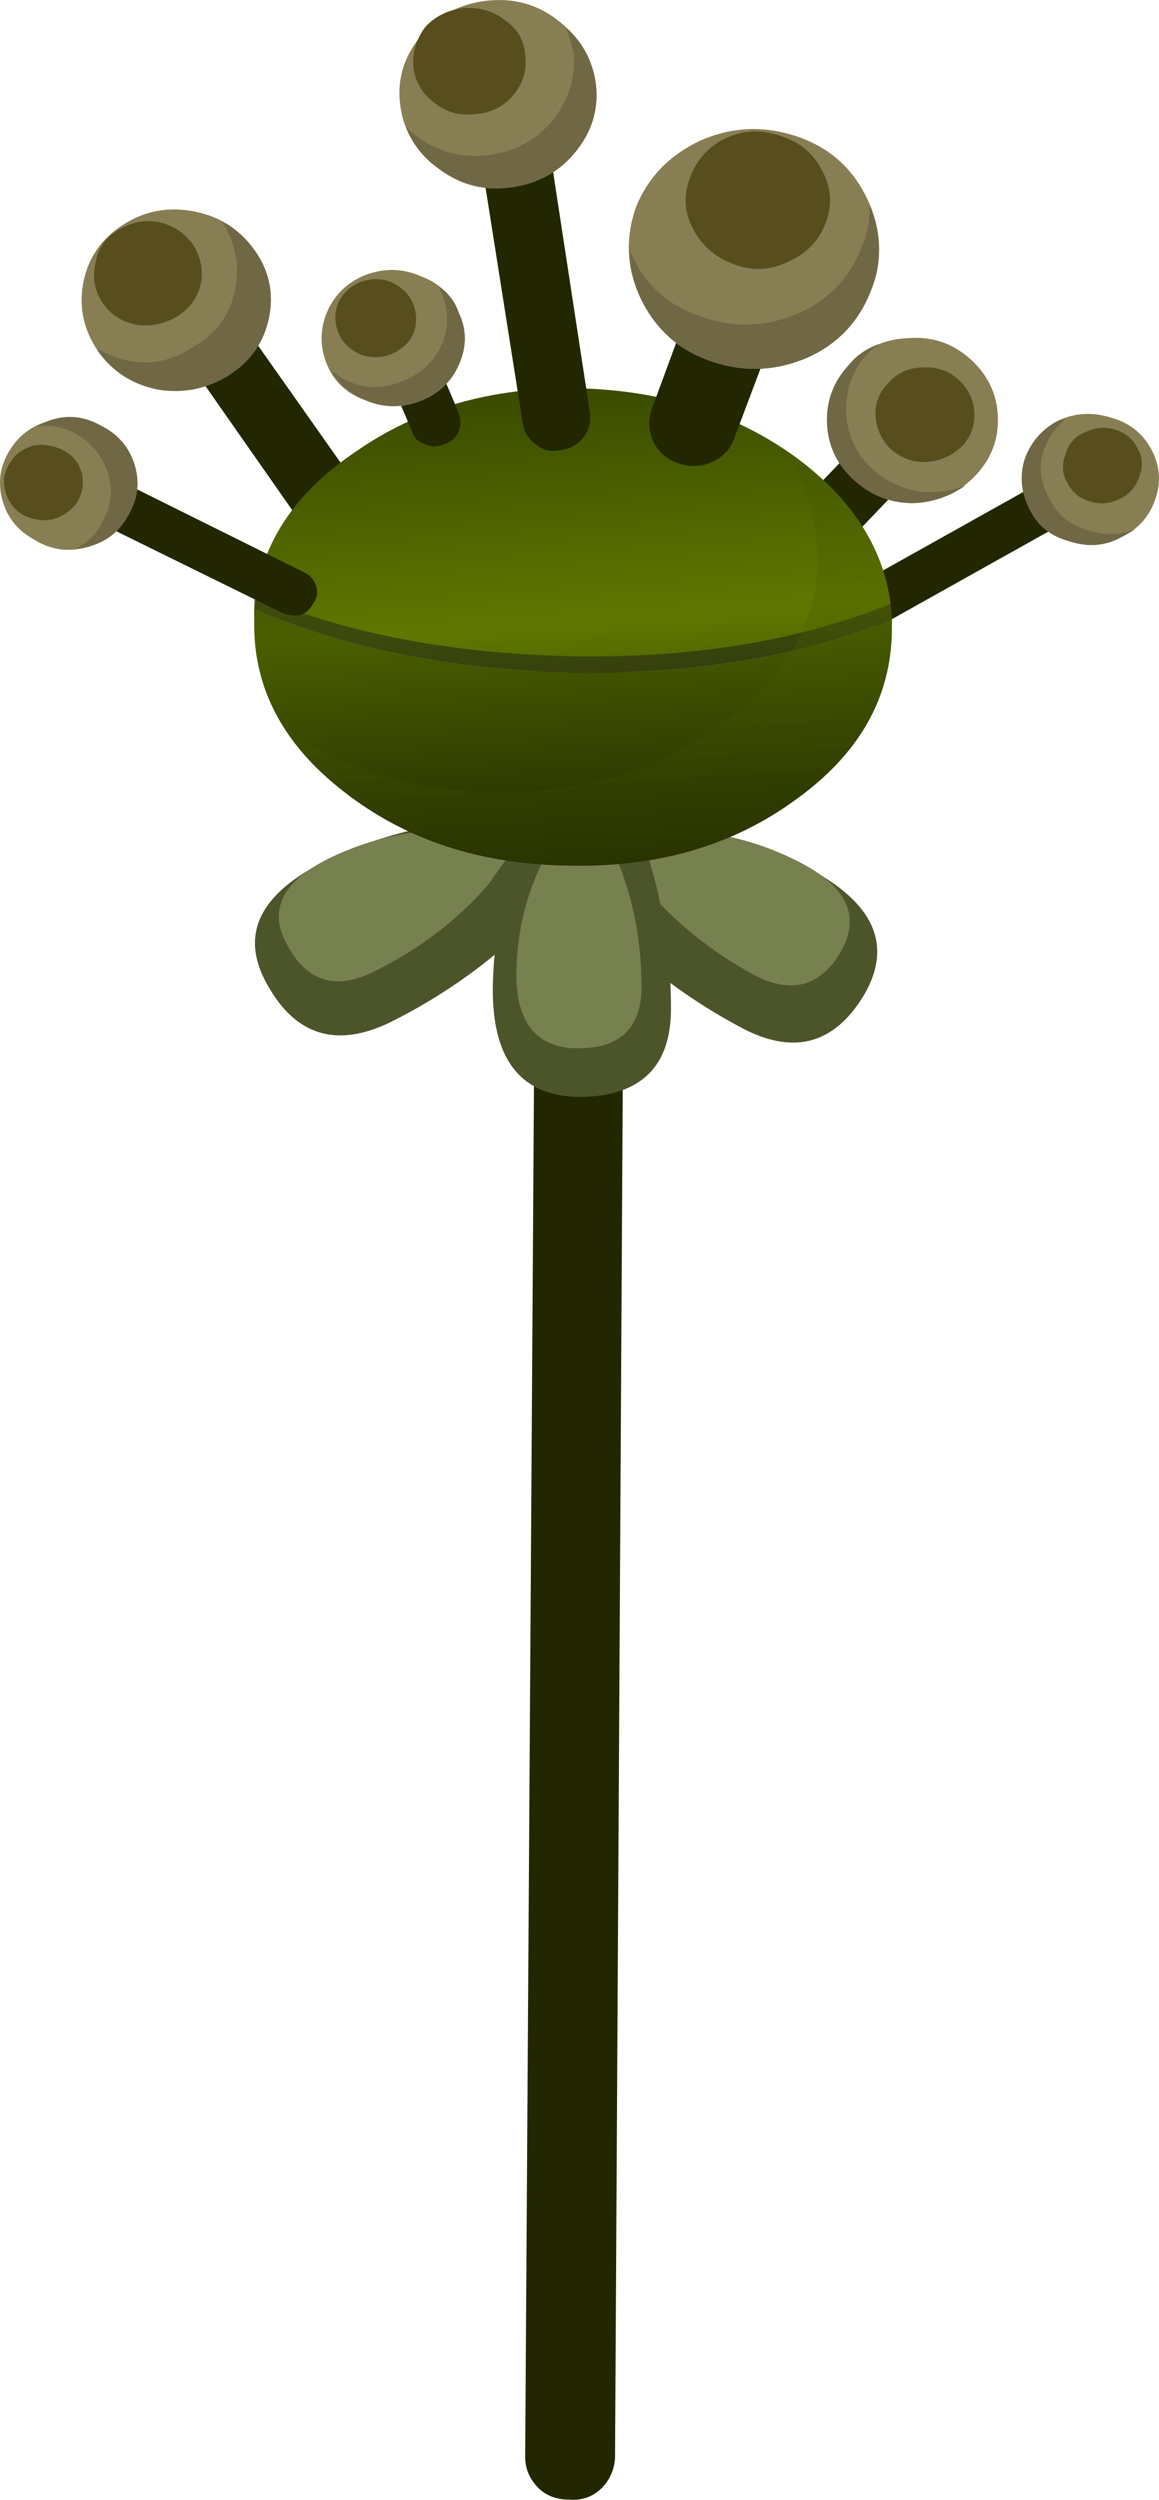 <?xml version="1.0" encoding="UTF-8" standalone="no"?>
<!-- Created with Inkscape (http://www.inkscape.org/) -->
<svg xmlns:inkscape="http://www.inkscape.org/namespaces/inkscape" xmlns:rdf="http://www.w3.org/1999/02/22-rdf-syntax-ns#" xmlns="http://www.w3.org/2000/svg" xmlns:xlink="http://www.w3.org/1999/xlink" xmlns:ns1="http://sozi.baierouge.fr" xmlns:cc="http://creativecommons.org/ns#" xmlns:sodipodi="http://sodipodi.sourceforge.net/DTD/sodipodi-0.dtd" xmlns:dc="http://purl.org/dc/elements/1.1/" id="svg2" xml:space="preserve" viewBox="0 0 39.354 84.827" version="1.1" inkscape:version="0.91 r13725">
  <defs id="defs6">
    <clipPath id="clipPath56">
      <path id="path58" d="m15.988 41.803c-1.707-0.028-3.187 0.187-4.441 0.64-1.281 0.481-1.961 1.055-2.039 1.719-0.11 0.668 0.414 1.254 1.558 1.762 1.149 0.508 2.575 0.785 4.282 0.84 1.707 0.027 3.183-0.188 4.437-0.641 1.281-0.453 1.961-1.012 2.043-1.68 0.106-0.695-0.414-1.293-1.562-1.8-1.145-0.532-2.571-0.813-4.278-0.84z" inkscape:connector-curvature="0"/>
    </clipPath>
    <clipPath id="clipPath64">
      <path id="path66" d="m26.632-19.18h7.916v6.92h-7.916v-6.92z" inkscape:connector-curvature="0"/>
    </clipPath>
    <radialGradient id="radialGradient68" gradientUnits="userSpaceOnUse" cy="-15.607" cx="30.065" r="3.077">
      <stop id="stop70" style="stop-color:#ffffff;stop-opacity:.647" offset="0"/>
      <stop id="stop72" style="stop-color:#ffffff;stop-opacity:0" offset=".957"/>
      <stop id="stop74" style="stop-color:#ffffff;stop-opacity:0" offset="1"/>
    </radialGradient>
    <mask id="mask76">
      <g id="g78">
        <g id="g80" clip-path="url(#clipPath64)">
          <path id="path82" style="fill:url(#radialGradient68)" d="m26.632-19.18h7.916v6.92h-7.916v-6.92z" inkscape:connector-curvature="0"/>
        </g>
      </g>
    </mask>
    <radialGradient id="radialGradient86" gradientUnits="userSpaceOnUse" cy="-15.607" cx="30.065" r="3.077">
      <stop id="stop88" style="stop-color:#000000" offset="0"/>
      <stop id="stop90" style="stop-color:#000000" offset="1"/>
    </radialGradient>
    <linearGradient id="linearGradient104" y2="18.02" gradientUnits="userSpaceOnUse" x2="-14.305" gradientTransform="matrix(-.054 .798 .798 .054 -.013 67.844)" y1="18.02" x1="-31.645">
      <stop id="stop106" style="stop-color:#222a02" offset="0"/>
      <stop id="stop108" style="stop-color:#2c3701" offset=".129"/>
      <stop id="stop110" style="stop-color:#495b00" offset=".365"/>
      <stop id="stop112" style="stop-color:#607800" offset=".533"/>
      <stop id="stop114" style="stop-color:#3f5000" offset=".941"/>
      <stop id="stop116" style="stop-color:#3b4a00" offset="1"/>
    </linearGradient>
    <clipPath id="clipPath124">
      <path id="path126" d="m6 43.861h19v8h-19v-8z" inkscape:connector-curvature="0"/>
    </clipPath>
    <mask id="mask128">
      <g id="g130">
        <g id="g132" clip-path="url(#clipPath124)">
          <path id="path134" style="fill:#000000;fill-opacity:.5" d="m6 43.861h19v8h-19v-8z" inkscape:connector-curvature="0"/>
        </g>
      </g>
    </mask>
    <clipPath id="clipPath140">
      <path id="path142" d="m6 43.861h19v8h-19v-8z" inkscape:connector-curvature="0"/>
    </clipPath>
    <clipPath id="clipPath144">
      <path id="path146" d="m6 44h19v8h-19v-8z" inkscape:connector-curvature="0"/>
    </clipPath>
    <linearGradient id="linearGradient174" y2="17.992" gradientUnits="userSpaceOnUse" x2="-14.302" gradientTransform="matrix(-.054 .798 .798 .054 -.013 67.844)" y1="17.992" x1="-31.642">
      <stop id="stop176" style="stop-color:#222a02" offset="0"/>
      <stop id="stop178" style="stop-color:#2c3701" offset=".176"/>
      <stop id="stop180" style="stop-color:#475b00" offset=".506"/>
      <stop id="stop182" style="stop-color:#4a5f00" offset=".533"/>
      <stop id="stop184" style="stop-color:#3b4a00" offset="1"/>
    </linearGradient>
    <clipPath id="clipPath226">
      <path id="path228" d="m7 43.861h18v12h-18v-12z" inkscape:connector-curvature="0"/>
    </clipPath>
    <mask id="mask230">
      <g id="g232">
        <g id="g234" clip-path="url(#clipPath226)">
          <path id="path236" style="fill:#000000;fill-opacity:.301" d="m7 43.861h18v12h-18v-12z" inkscape:connector-curvature="0"/>
        </g>
      </g>
    </mask>
    <clipPath id="clipPath242">
      <path id="path244" d="m7 43.861h18v12h-18v-12z" inkscape:connector-curvature="0"/>
    </clipPath>
    <clipPath id="clipPath246">
      <path id="path248" d="m7 44h18v12h-18v-12z" inkscape:connector-curvature="0"/>
    </clipPath>
    <linearGradient id="linearGradient254" y2="-558.01" gradientUnits="userSpaceOnUse" x2="16867" gradientTransform="matrix(-.054 .798 -.798 -.054 486.07 -13430)" y1="-558.01" x1="16842">
      <stop id="stop256" style="stop-color:#222a02" offset="0"/>
      <stop id="stop258" style="stop-color:#2c3701" offset=".176"/>
      <stop id="stop260" style="stop-color:#475b00" offset=".506"/>
      <stop id="stop262" style="stop-color:#4a5f00" offset=".533"/>
      <stop id="stop264" style="stop-color:#3b4a00" offset="1"/>
    </linearGradient>
  </defs>
  <g id="g10" transform="matrix(1.25 0 0 -1.25 0 84.827)">
    <g id="g12">
      <path id="path14" style="fill-rule:evenodd;fill:#222700" d="m24.066 50.963c-0.371-0.188-0.668-0.106-0.878 0.242-0.083 0.16-0.094 0.317-0.04 0.477 0.051 0.187 0.161 0.32 0.317 0.402l4.723 2.641c0.398 0.183 0.691 0.093 0.878-0.282 0.106-0.132 0.122-0.293 0.039-0.48-0.05-0.16-0.16-0.281-0.32-0.359l-4.719-2.641z" inkscape:connector-curvature="0"/>
      <path id="path16" style="fill-rule:evenodd;fill:#887e53" d="m30.465 53.283c-0.426-0.238-0.891-0.281-1.399-0.121-0.507 0.137-0.867 0.414-1.078 0.84-0.242 0.453-0.293 0.906-0.16 1.363 0.16 0.477 0.465 0.84 0.918 1.078 0.453 0.215 0.934 0.239 1.442 0.079 0.48-0.133 0.839-0.411 1.078-0.84 0.242-0.45 0.281-0.907 0.121-1.36-0.16-0.48-0.465-0.824-0.922-1.039z" inkscape:connector-curvature="0"/>
      <path id="path18" style="fill-rule:evenodd;fill:#706844" d="m28.508 54.322c0.211-0.425 0.547-0.707 1-0.84 0.426-0.16 0.867-0.16 1.316 0-0.183-0.105-0.304-0.171-0.359-0.199-0.426-0.238-0.891-0.281-1.399-0.121-0.507 0.137-0.867 0.414-1.082 0.84-0.238 0.453-0.293 0.906-0.16 1.363 0.16 0.477 0.469 0.84 0.922 1.078l0.199 0.039c-0.32-0.265-0.531-0.597-0.64-1-0.078-0.398-0.012-0.785 0.203-1.16z" inkscape:connector-curvature="0"/>
      <path id="path20" style="fill-rule:evenodd;fill:#584e1d" d="m30.426 54.322c-0.266-0.133-0.531-0.16-0.801-0.078-0.293 0.078-0.504 0.254-0.637 0.52-0.136 0.238-0.148 0.492-0.043 0.758 0.082 0.296 0.254 0.496 0.52 0.601 0.269 0.133 0.535 0.16 0.801 0.082 0.293-0.082 0.507-0.254 0.64-0.523 0.133-0.239 0.149-0.493 0.039-0.758-0.078-0.266-0.25-0.469-0.519-0.602z" inkscape:connector-curvature="0"/>
      <path id="path22" style="fill-rule:evenodd;fill:#222700" d="m6.105 59.764 4.204-5.961c0.132-0.188 0.171-0.414 0.117-0.68-0.028-0.238-0.145-0.426-0.36-0.559-0.214-0.132-0.441-0.175-0.679-0.121-0.266 0.055-0.465 0.172-0.602 0.36l-4.199 6c-0.133 0.187-0.172 0.402-0.121 0.64 0.027 0.239 0.148 0.426 0.363 0.559 0.211 0.137 0.453 0.176 0.719 0.121 0.238-0.027 0.426-0.144 0.558-0.359z" inkscape:connector-curvature="0"/>
      <path id="path24" style="fill-rule:evenodd;fill:#887e53" d="m6.906 61.084c0.403-0.562 0.535-1.172 0.403-1.84-0.137-0.668-0.497-1.187-1.082-1.562-0.586-0.371-1.227-0.504-1.918-0.399-0.696 0.133-1.243 0.481-1.641 1.039-0.402 0.586-0.535 1.215-0.402 1.883 0.132 0.664 0.496 1.184 1.082 1.559s1.226 0.492 1.918 0.359c0.695-0.133 1.242-0.48 1.64-1.039z" inkscape:connector-curvature="0"/>
      <path id="path26" style="fill-rule:evenodd;fill:#706844" d="m6.906 61.084c0.403-0.562 0.535-1.172 0.403-1.84-0.137-0.668-0.497-1.187-1.082-1.562-0.586-0.371-1.227-0.504-1.918-0.399-0.696 0.133-1.243 0.481-1.641 1.039l-0.043 0.082c0.934-0.535 1.828-0.507 2.684 0.078 0.586 0.348 0.945 0.856 1.078 1.52 0.133 0.668 0.011 1.281-0.36 1.84 0.348-0.184 0.641-0.438 0.879-0.758z" inkscape:connector-curvature="0"/>
      <path id="path28" style="fill-rule:evenodd;fill:#584e1d" d="m5.227 61.244c0.214-0.32 0.293-0.668 0.238-1.039-0.078-0.402-0.293-0.707-0.637-0.922-0.348-0.215-0.723-0.293-1.121-0.238-0.398 0.078-0.707 0.277-0.922 0.598-0.211 0.32-0.277 0.668-0.199 1.039 0.055 0.402 0.254 0.707 0.602 0.922 0.343 0.214 0.707 0.293 1.078 0.238 0.402-0.078 0.722-0.278 0.961-0.598z" inkscape:connector-curvature="0"/>
      <path id="path30" style="fill-rule:evenodd;fill:#222700" d="m23.387 53.522c-0.16-0.157-0.348-0.25-0.559-0.278-0.242 0-0.441 0.078-0.601 0.238-0.188 0.133-0.282 0.321-0.282 0.563 0 0.211 0.067 0.398 0.203 0.559l1.758 1.839c0.375 0.375 0.758 0.387 1.16 0.039 0.399-0.343 0.426-0.718 0.082-1.117l-1.761-1.843z" inkscape:connector-curvature="0"/>
      <path id="path32" style="fill-rule:evenodd;fill:#887e53" d="m26.508 54.963c-0.43-0.453-0.961-0.707-1.602-0.758-0.64-0.027-1.199 0.172-1.679 0.598-0.481 0.426-0.735 0.945-0.762 1.562-0.024 0.614 0.176 1.145 0.601 1.598 0.426 0.453 0.961 0.695 1.598 0.719 0.645 0.054 1.203-0.133 1.684-0.559 0.48-0.426 0.73-0.945 0.757-1.559 0.028-0.613-0.171-1.148-0.597-1.601z" inkscape:connector-curvature="0"/>
      <path id="path34" style="fill-rule:evenodd;fill:#706844" d="m23.066 57.963c0.188 0.242 0.454 0.426 0.801 0.559l-0.281-0.239c-0.426-0.453-0.625-1-0.598-1.64 0.024-0.614 0.278-1.133 0.758-1.559 0.348-0.293 0.746-0.48 1.199-0.562 0.453-0.051 0.883 0 1.282 0.16-0.454-0.317-0.961-0.477-1.52-0.477-0.559 0.024-1.055 0.227-1.48 0.598-0.481 0.426-0.735 0.945-0.762 1.562-0.024 0.614 0.176 1.145 0.601 1.598z" inkscape:connector-curvature="0"/>
      <path id="path36" style="fill-rule:evenodd;fill:#584e1d" d="m26.148 55.764c-0.269-0.266-0.589-0.414-0.96-0.442-0.348-0.023-0.668 0.082-0.961 0.321-0.266 0.242-0.415 0.546-0.442 0.921-0.023 0.348 0.094 0.653 0.363 0.918 0.239 0.266 0.547 0.403 0.918 0.403 0.375 0.027 0.692-0.082 0.961-0.321 0.266-0.242 0.414-0.535 0.438-0.882 0.027-0.344-0.078-0.653-0.317-0.918z" inkscape:connector-curvature="0"/>
      <path id="path38" style="fill-rule:evenodd;fill:#222700" d="m16.988 51.045-0.281-49.922c-0.027-0.32-0.148-0.586-0.359-0.801-0.243-0.238-0.536-0.343-0.883-0.316-0.344 0-0.625 0.105-0.84 0.316-0.238 0.242-0.359 0.52-0.359 0.844l0.32 49.918c0.027 0.32 0.16 0.586 0.398 0.801 0.243 0.238 0.524 0.347 0.84 0.32 0.321 0 0.602-0.121 0.84-0.363 0.242-0.211 0.348-0.477 0.324-0.797z" inkscape:connector-curvature="0"/>
      <path id="path40" style="fill-rule:evenodd;fill:#4c552a" d="m14.547 45.283 2.238 0.281c1.789 0 3.496-0.414 5.121-1.242 1.84-0.957 2.36-2.117 1.559-3.48-0.824-1.36-1.957-1.637-3.399-0.84-1.679 0.906-3.105 2.055-4.281 3.441l-1.238 1.84z" inkscape:connector-curvature="0"/>
      <path id="path42" style="fill-rule:evenodd;fill:#77804f" d="m16.586 45.123 1.562 0.199c1.278 0 2.477-0.293 3.598-0.879 1.281-0.668 1.641-1.48 1.082-2.441-0.562-0.934-1.348-1.133-2.363-0.598-1.172 0.641-2.172 1.453-3 2.438l-0.879 1.281z" inkscape:connector-curvature="0"/>
      <path id="path44" style="fill-rule:evenodd;fill:#4c552a" d="m16.266 45.244c-0.266-0.508-0.692-1.105-1.278-1.801-1.203-1.359-2.656-2.464-4.363-3.32-1.465-0.719-2.586-0.387-3.359 1-0.774 1.359-0.227 2.492 1.64 3.399 1.625 0.777 3.348 1.136 5.16 1.082 0.907-0.055 1.641-0.172 2.2-0.36z" inkscape:connector-curvature="0"/>
      <path id="path46" style="fill-rule:evenodd;fill:#77804f" d="m14.148 45.084-0.921-1.281c-0.852-0.961-1.879-1.735-3.079-2.321-1.015-0.503-1.789-0.277-2.32 0.68-0.562 0.961-0.187 1.762 1.117 2.402 1.149 0.559 2.364 0.813 3.641 0.758 0.641-0.023 1.16-0.105 1.562-0.238z" inkscape:connector-curvature="0"/>
      <path id="path48" style="fill-rule:evenodd;fill:#4c552a" d="m16.105 47.682 1.083-1.918c0.691-1.68 1.039-3.442 1.039-5.282 0-1.57-0.813-2.371-2.442-2.398-1.625 0-2.426 1-2.398 3 0.027 1.758 0.492 3.387 1.398 4.879l1.32 1.719z" inkscape:connector-curvature="0"/>
      <path id="path50" style="fill-rule:evenodd;fill:#77804f" d="m15.906 46.123 0.758-1.359c0.508-1.149 0.762-2.375 0.762-3.68 0-1.121-0.574-1.68-1.719-1.68-1.148 0-1.707 0.707-1.68 2.118 0.028 1.226 0.348 2.363 0.957 3.402l0.922 1.199z" inkscape:connector-curvature="0"/>
      <g id="g52">
        <g id="g54" clip-path="url(#clipPath56)">
          <g id="g60" transform="matrix(.104 -.793 1.986 .046 43.542 68.841)">
            <g id="g84" mask="url(#mask76)">
              <path id="path92" style="fill-rule:evenodd;fill:url(#radialGradient86)" d="m15.988 41.803c-1.707-0.028-3.187 0.187-4.441 0.64-1.281 0.481-1.961 1.055-2.039 1.719-0.11 0.668 0.414 1.254 1.558 1.762 1.149 0.508 2.575 0.785 4.282 0.84 1.707 0.027 3.183-0.188 4.437-0.641 1.281-0.453 1.961-1.012 2.043-1.68 0.106-0.695-0.414-1.293-1.562-1.8-1.145-0.532-2.571-0.813-4.278-0.84z" inkscape:connector-curvature="0"/>
            </g>
          </g>
        </g>
      </g>
      <g id="g94">
        <g id="g96">
          <g id="g102">
            <path id="path118" style="fill-rule:evenodd;fill:url(#linearGradient104)" d="m15.668 57.322c2.32-0.05 4.305-0.679 5.957-1.879 1.656-1.226 2.523-2.695 2.602-4.398-2.508-1.016-5.399-1.496-8.68-1.441-3.281 0.078-6.16 0.652-8.641 1.718 0.133 1.707 1.055 3.133 2.762 4.282 1.68 1.171 3.68 1.746 6 1.718z" inkscape:connector-curvature="0"/>
          </g>
        </g>
      </g>
      <g id="g120">
        <g id="g136" mask="url(#mask128)">
          <g id="g148">
            <g id="g150" clip-path="url(#clipPath140)">
              <g id="g152" transform="translate(0 -.139)">
                <g id="g156">
                  <g id="g158" clip-path="url(#clipPath144)">
                    <g id="g160">
                      <path id="path162" style="fill-rule:evenodd;fill:#1a1a1a" d="m6.906 51.863c2.403-1.039 5.282-1.601 8.641-1.679 3.281-0.055 6.172 0.425 8.68 1.437v-0.32c-0.028-1.813-0.895-3.332-2.602-4.559-1.703-1.254-3.758-1.851-6.16-1.801-2.371 0.028-4.399 0.696-6.078 2-1.68 1.282-2.508 2.817-2.481 4.602v0.32z" inkscape:connector-curvature="0"/>
                    </g>
                  </g>
                </g>
              </g>
            </g>
          </g>
        </g>
      </g>
      <g id="g164">
        <g id="g166">
          <g id="g172">
            <path id="path186" style="fill-rule:evenodd;fill:url(#linearGradient174)" d="m6.906 51.322c2.481-1.066 5.36-1.64 8.641-1.718 3.281-0.055 6.172 0.425 8.68 1.441v-0.32c-0.028-1.817-0.895-3.336-2.602-4.563-1.703-1.25-3.758-1.851-6.16-1.797-2.399 0.024-4.438 0.692-6.117 2-1.653 1.278-2.465 2.813-2.442 4.598v0.359z" inkscape:connector-curvature="0"/>
          </g>
        </g>
      </g>
      <path id="path188" style="fill-rule:evenodd;fill:#222700" d="m21.227 59.365-1.282-3.402c-0.105-0.293-0.304-0.508-0.597-0.641s-0.602-0.144-0.922-0.039c-0.317 0.106-0.547 0.305-0.68 0.602-0.133 0.293-0.148 0.586-0.039 0.879l1.238 3.359c0.133 0.293 0.348 0.508 0.641 0.641 0.293 0.16 0.602 0.187 0.922 0.078 0.316-0.133 0.547-0.332 0.68-0.598 0.132-0.293 0.144-0.586 0.039-0.879z" inkscape:connector-curvature="0"/>
      <path id="path190" style="fill-rule:evenodd;fill:#887e53" d="m23.668 60.002c-0.32-0.852-0.895-1.465-1.719-1.84-0.855-0.371-1.722-0.414-2.601-0.117-0.883 0.293-1.52 0.852-1.922 1.68-0.399 0.797-0.449 1.625-0.16 2.48 0.32 0.824 0.91 1.438 1.761 1.84 0.852 0.371 1.719 0.41 2.602 0.117 0.879-0.293 1.519-0.851 1.918-1.68 0.398-0.824 0.441-1.652 0.121-2.48z" inkscape:connector-curvature="0"/>
      <path id="path192" style="fill-rule:evenodd;fill:#887e53" d="m23.668 60.002c-0.32-0.852-0.895-1.465-1.719-1.84-0.855-0.371-1.722-0.414-2.601-0.117-0.883 0.293-1.52 0.852-1.922 1.68-0.399 0.797-0.449 1.625-0.16 2.48 0.32 0.824 0.91 1.438 1.761 1.84 0.852 0.371 1.719 0.41 2.602 0.117 0.879-0.293 1.519-0.851 1.918-1.68 0.398-0.824 0.441-1.652 0.121-2.48z" inkscape:connector-curvature="0"/>
      <path id="path194" style="fill-rule:evenodd;fill:#706844" d="m23.625 62.283c0.32-0.828 0.336-1.586 0.043-2.281-0.32-0.852-0.895-1.465-1.719-1.84-0.855-0.371-1.722-0.414-2.601-0.117-0.696 0.238-1.239 0.637-1.641 1.199-0.398 0.559-0.598 1.172-0.598 1.84 0.344-0.906 1.012-1.52 2-1.84 0.879-0.293 1.746-0.254 2.598 0.121 0.828 0.371 1.402 0.985 1.719 1.84 0.133 0.293 0.199 0.652 0.199 1.078z" inkscape:connector-curvature="0"/>
      <path id="path196" style="fill-rule:evenodd;fill:#584e1d" d="m22.426 61.803c-0.184-0.481-0.52-0.828-1-1.039-0.481-0.242-0.973-0.266-1.481-0.082-0.504 0.187-0.879 0.507-1.117 0.961-0.242 0.453-0.269 0.921-0.082 1.402 0.188 0.504 0.52 0.863 1 1.078 0.481 0.215 0.973 0.227 1.481 0.039 0.507-0.16 0.882-0.48 1.121-0.957 0.238-0.457 0.265-0.922 0.078-1.402z" inkscape:connector-curvature="0"/>
      <path id="path198" style="fill-rule:evenodd;fill:#222700" d="m14.785 64.764 1.242-8.121c0.028-0.266-0.039-0.493-0.199-0.68-0.16-0.188-0.363-0.293-0.601-0.32-0.266-0.055-0.493 0-0.68 0.16-0.215 0.16-0.332 0.375-0.359 0.64l-1.282 8.121c-0.027 0.239 0.039 0.454 0.199 0.641 0.161 0.184 0.375 0.305 0.641 0.359 0.266 0.024 0.496-0.042 0.68-0.199 0.215-0.16 0.336-0.363 0.359-0.601z" inkscape:connector-curvature="0"/>
      <path id="path200" style="fill-rule:evenodd;fill:#887e53" d="m16.188 65.564c0.078-0.695-0.122-1.32-0.602-1.882-0.453-0.532-1.055-0.84-1.801-0.918-0.719-0.082-1.359 0.105-1.918 0.558-0.586 0.453-0.922 1.028-1 1.723-0.082 0.691 0.121 1.32 0.598 1.879 0.453 0.531 1.043 0.84 1.762 0.918 0.746 0.082 1.398-0.106 1.961-0.559 0.585-0.453 0.917-1.027 1-1.719z" inkscape:connector-curvature="0"/>
      <path id="path202" style="fill-rule:evenodd;fill:#706844" d="m15.586 66.443-0.199 0.641c0.453-0.402 0.718-0.906 0.801-1.52 0.078-0.695-0.122-1.32-0.602-1.882-0.453-0.532-1.055-0.84-1.801-0.918-0.586-0.055-1.144 0.078-1.68 0.398-0.503 0.293-0.863 0.707-1.078 1.242 0.641-0.586 1.36-0.84 2.161-0.761 0.746 0.082 1.343 0.386 1.8 0.921 0.453 0.559 0.653 1.184 0.598 1.879z" inkscape:connector-curvature="0"/>
      <path id="path204" style="fill-rule:evenodd;fill:#584e1d" d="m14.266 66.365c0.054-0.402-0.051-0.761-0.321-1.082-0.265-0.32-0.613-0.492-1.039-0.519-0.426-0.055-0.801 0.054-1.121 0.32-0.32 0.238-0.504 0.559-0.558 0.961-0.028 0.398 0.082 0.758 0.32 1.078 0.265 0.293 0.613 0.465 1.039 0.52 0.426 0.027 0.801-0.079 1.121-0.321 0.348-0.238 0.535-0.558 0.559-0.957z" inkscape:connector-curvature="0"/>
      <path id="path206" style="fill-rule:evenodd;fill:#222700" d="m11.668 58.522 0.797-1.879c0.055-0.161 0.055-0.321 0-0.481-0.078-0.183-0.211-0.305-0.399-0.359-0.187-0.078-0.359-0.078-0.519 0-0.188 0.054-0.305 0.172-0.359 0.359l-0.801 1.883c-0.133 0.426 0 0.703 0.398 0.84 0.16 0.078 0.336 0.078 0.524 0 0.156-0.055 0.277-0.176 0.359-0.363z" inkscape:connector-curvature="0"/>
      <path id="path208" style="fill-rule:evenodd;fill:#887e53" d="m12.465 59.365c0.215-0.453 0.215-0.922 0-1.402-0.211-0.481-0.57-0.813-1.078-1-0.508-0.188-1-0.172-1.481 0.039-0.508 0.187-0.851 0.52-1.039 1-0.187 0.48-0.176 0.961 0.039 1.441 0.215 0.454 0.559 0.774 1.039 0.961 0.508 0.184 1 0.172 1.481-0.039 0.508-0.187 0.855-0.523 1.039-1z" inkscape:connector-curvature="0"/>
      <path id="path210" style="fill-rule:evenodd;fill:#706844" d="m12.465 59.365c0.215-0.453 0.215-0.922 0-1.402-0.211-0.481-0.57-0.813-1.078-1-0.453-0.16-0.907-0.16-1.36 0s-0.8 0.441-1.039 0.84c0.614-0.481 1.266-0.574 1.957-0.281 0.481 0.187 0.828 0.507 1.043 0.96 0.211 0.481 0.211 0.961 0 1.442l-0.082 0.16c0.266-0.16 0.453-0.402 0.559-0.719z" inkscape:connector-curvature="0"/>
      <path id="path212" style="fill-rule:evenodd;fill:#584e1d" d="m11.227 59.604c0.105-0.266 0.105-0.536 0-0.801-0.106-0.239-0.305-0.426-0.602-0.559-0.293-0.105-0.57-0.105-0.84 0-0.293 0.133-0.492 0.332-0.597 0.598-0.106 0.269-0.106 0.535 0 0.801 0.132 0.265 0.332 0.453 0.597 0.562 0.297 0.106 0.574 0.106 0.84 0 0.297-0.137 0.496-0.336 0.602-0.601z" inkscape:connector-curvature="0"/>
      <path id="path214" style="fill-rule:evenodd;fill:#222700" d="m3.426 54.725 4.84-2.403c0.16-0.078 0.265-0.199 0.32-0.359 0.055-0.188 0.027-0.348-0.078-0.481-0.082-0.16-0.199-0.265-0.36-0.32-0.187-0.023-0.363 0-0.523 0.082l-4.879 2.399c-0.16 0.082-0.266 0.199-0.32 0.359-0.051 0.187-0.028 0.363 0.082 0.52 0.265 0.347 0.574 0.414 0.918 0.203z" inkscape:connector-curvature="0"/>
      <path id="path216" style="fill-rule:evenodd;fill:#887e53" d="m2.785 56.283c0.457-0.238 0.746-0.601 0.883-1.078 0.133-0.48 0.066-0.933-0.203-1.363-0.238-0.426-0.613-0.703-1.117-0.84-0.508-0.133-0.973-0.066-1.403 0.203-0.453 0.238-0.746 0.598-0.879 1.078-0.132 0.481-0.066 0.934 0.2 1.36 0.265 0.425 0.64 0.695 1.121 0.8 0.508 0.133 0.972 0.079 1.398-0.16z" inkscape:connector-curvature="0"/>
      <path id="path218" style="fill-rule:evenodd;fill:#706844" d="m2.785 56.283c0.457-0.238 0.746-0.601 0.883-1.078 0.133-0.48 0.066-0.933-0.203-1.363-0.293-0.531-0.774-0.824-1.438-0.879 0.348 0.16 0.586 0.387 0.719 0.68 0.266 0.425 0.336 0.867 0.199 1.32-0.133 0.48-0.425 0.855-0.879 1.121-0.347 0.188-0.707 0.254-1.078 0.199 0.614 0.348 1.211 0.348 1.797 0z" inkscape:connector-curvature="0"/>
      <path id="path220" style="fill-rule:evenodd;fill:#584e1d" d="m1.707 55.643c0.266-0.133 0.441-0.344 0.52-0.641 0.054-0.266 0.015-0.52-0.122-0.758-0.16-0.242-0.386-0.402-0.679-0.48-0.266-0.055-0.531-0.016-0.801 0.121-0.238 0.133-0.398 0.347-0.477 0.637-0.082 0.269-0.043 0.523 0.118 0.761 0.132 0.239 0.347 0.399 0.64 0.481 0.266 0.054 0.535 0.011 0.801-0.121z" inkscape:connector-curvature="0"/>
      <g id="g222">
        <g id="g238" mask="url(#mask230)">
          <g id="g266">
            <g id="g268" clip-path="url(#clipPath242)">
              <g id="g270" transform="translate(0 -.139)">
                <g id="g274">
                  <g id="g276" clip-path="url(#clipPath246)">
                    <g id="g278">
                      <g id="g280">
                        <g id="g282">
                          <g id="g284">
                            <path id="path286" style="fill-rule:evenodd;fill:url(#linearGradient254)" d="m24.227 51.18v-0.317c-0.028-1.816-0.895-3.336-2.602-4.562-1.703-1.254-3.758-1.852-6.16-1.801-1.68 0.027-3.211 0.387-4.598 1.082-1.336 0.664-2.359 1.531-3.082 2.598 1.656-1.09 3.535-1.653 5.641-1.68 2.402-0.023 4.453 0.59 6.16 1.84 1.734 1.226 2.613 2.734 2.641 4.523l-0.039 0.317c-0.028 0.882-0.321 1.75-0.879 2.601 1.863-1.254 2.839-2.785 2.918-4.601z" inkscape:connector-curvature="0"/>
                          </g>
                        </g>
                      </g>
                    </g>
                  </g>
                </g>
              </g>
            </g>
          </g>
        </g>
      </g>
    </g>
  </g>
</svg>
